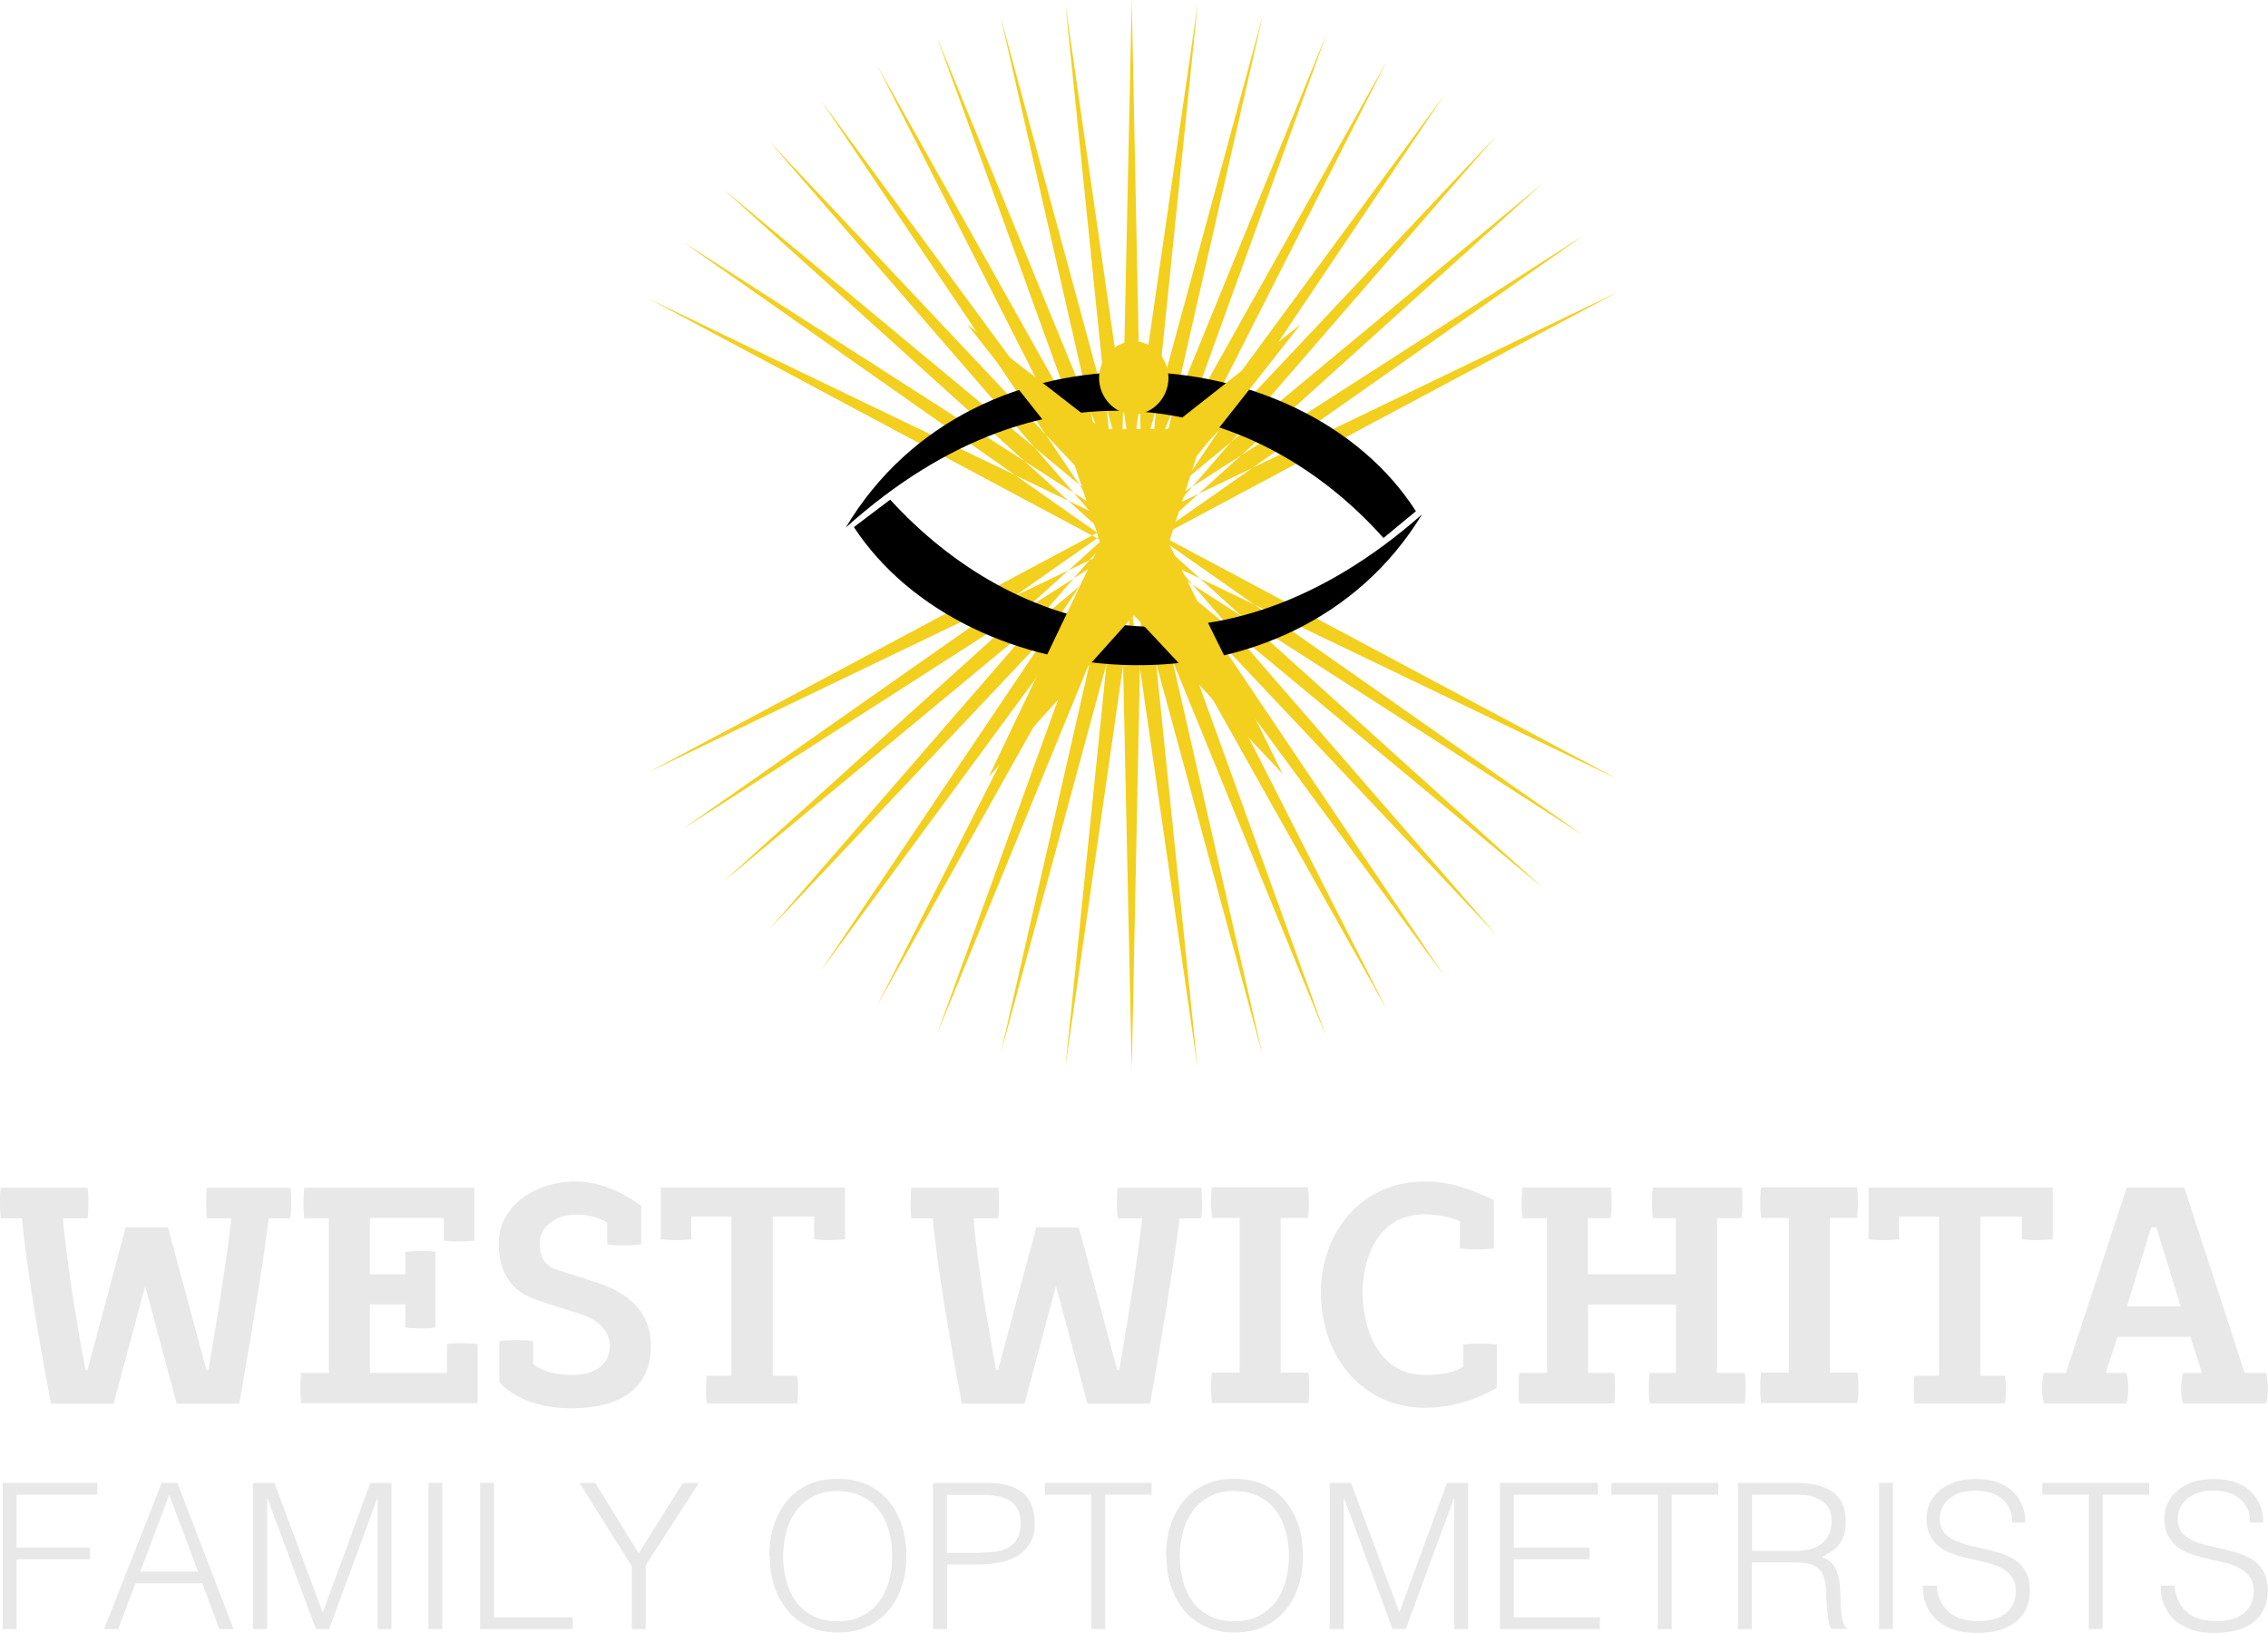<?xml version="1.0" encoding="UTF-8"?>
<svg id="Layer_1" data-name="Layer 1" xmlns="http://www.w3.org/2000/svg" viewBox="0 0 100 72">
  <defs>
    <style>
      .cls-1 {
        fill: #f3cf1e;
      }

      .cls-1, .cls-2 {
        fill-rule: evenodd;
      }

      .cls-3 {
        fill: #e8e8e8;
      }
    </style>
  </defs>
  <g>
    <path class="cls-1" d="M49.42,22.59h.94l-.46-22.59-.48,22.59h0ZM49.58,22.51L52.81.16l-2.3,22.47-.92-.12h0ZM49.76,22.47L55.68.67l-5.02,22.02-.89-.22h0ZM49.93,22.44L58.48,1.52l-7.68,21.24-.88-.33h0ZM50.09,22.42L61.14,2.71l-10.22,20.16-.83-.44h0ZM50.27,22.44l13.39-18.22-12.61,18.77-.77-.55h0ZM50.45,22.48l.7.62,14.81-17.1-15.51,16.47h0ZM50.61,22.53l.61.71,16.8-15.16-17.41,14.45h0ZM50.76,22.62l.53.77,18.53-13.01-19.06,12.24h0ZM50.91,22.71l.43.84,19.98-10.67-20.42,9.83h0ZM49.27,22.66L46.98.21l3.21,22.35-.92.1h0ZM49.14,22.78L44.12.75l5.91,21.79-.89.24h0ZM49.01,22.9L41.32,1.66l8.57,20.9-.89.34h0ZM48.9,23.03L38.68,2.89l11.05,19.7-.83.44h0ZM48.81,23.18l-12.61-18.75,13.39,18.22-.77.53h0ZM48.74,23.34l-14.81-17.1,15.51,16.46-.7.64h0ZM48.68,23.5l.62-.71-17.41-14.45,16.79,15.16h0ZM48.65,23.68l.52-.78-19.05-12.23,18.53,13.01h0ZM48.63,23.86l.43-.84-20.42-9.83,19.98,10.67h0ZM49.42,24.64h.94l-.46,22.56-.48-22.56h0ZM49.58,24.72l3.22,22.34-2.3-22.45-.92.12h0ZM49.76,24.76l5.91,21.77-5.02-21.99-.89.22h0ZM49.93,24.79l8.54,20.9-7.67-21.24-.88.34h0ZM50.09,24.81l11.05,19.69-10.22-20.13-.83.44h0ZM50.27,24.79l13.39,18.21-12.61-18.75-.77.55h0ZM50.45,24.75l.7-.62,14.81,17.07-15.51-16.44h0ZM50.61,24.69l.61-.71,16.8,15.16-17.41-14.45h0ZM50.76,24.61l.53-.77,18.53,13-19.06-12.23h0ZM50.91,24.53l.43-.84,19.98,10.66-20.42-9.81h0ZM49.27,24.56l-2.29,22.45,3.21-22.34-.92-.12h0ZM49.14,24.45l-5.02,22.01,5.91-21.77-.89-.24h0ZM49.01,24.33l-7.68,21.23,8.57-20.88-.89-.34h0ZM48.9,24.2l-10.22,20.13,11.05-19.69-.83-.44h0ZM48.81,24.05l-12.61,18.74,13.39-18.21-.77-.53h0ZM48.74,23.89l-14.81,17.07,15.51-16.44-.7-.62h0ZM48.68,23.73l.62.71-17.41,14.43,16.79-15.14h0ZM48.65,23.55l.52.78-19.05,12.21,18.53-13h0ZM48.63,23.37l.43.84-20.42,9.81,19.98-10.66Z"/>
    <path class="cls-2" d="M37.27,23.28c8.96-8.07,18.22-5.73,23.73.44l1.43-1.18c-4.99-7.79-19.45-8.84-25.15.74h0ZM62.7,22.68c-5.71,9.37-20.06,8.17-25.05.56l1.6-1.21c5.5,6.02,14.49,8.54,23.45.65Z"/>
    <path class="cls-1" d="M43.6,34.24l4.92-10.29-1.26-3.82-4.62-5.83,5.96,4.62h2.88l5.87-4.62-4.59,5.82-1.23,3.83,5.02,10.17-6.55-6.99-6.39,7.1h0ZM49.99,15.05c-.83,0-1.53.73-1.53,1.61s.7,1.61,1.53,1.61,1.53-.73,1.53-1.61-.7-1.61-1.53-1.61Z"/>
  </g>
  <g>
    <g>
      <path class="cls-3" d="M5.53,54.12h1.88l1.69,6.28h.09s.74-4.23,1.01-6.68h-1.08s-.03-.24-.03-.7.03-.65.03-.65h3.68s.04.2.04.65c0,.51-.04.7-.04.7h-.95c-.34,2.76-1.3,8.17-1.3,8.17h-2.76l-1.39-5.19-1.39,5.19h-2.76s-1.03-5.3-1.28-8.17H.03s-.03-.24-.03-.7.03-.65.03-.65h3.83s.04.2.04.65c0,.51-.04.7-.04.7h-1.08c.19,2.51.99,6.68.99,6.68h.09l1.68-6.28Z"/>
      <path class="cls-3" d="M20.92,52.36v2.34s-.3.04-.66.04c-.42,0-.69-.04-.69-.04v-1h-3.26v2.48h1.56v-.98s.24-.04.68-.04c.5,0,.65.04.65.04v3.33s-.11.04-.65.04c-.46,0-.68-.04-.68-.04v-1.02h-1.56v3.02h3.4v-1.27s.27-.04.69-.04c.37,0,.66.04.66.04v2.61h-7.78s-.04-.24-.04-.67c0-.46.04-.67.04-.67h1.22v-6.82h-1.08s-.04-.2-.04-.67c0-.39.04-.67.04-.67h7.51Z"/>
      <path class="cls-3" d="M28.26,54.87s-.2.04-.72.04c-.55,0-.77-.04-.77-.04v-.96s-.47-.36-1.38-.36-1.6.58-1.6,1.27c0,.47.15.97.76,1.16l1.77.57c.95.31,2.38,1,2.38,2.79s-1.23,2.75-3.52,2.75-3.16-1.15-3.16-1.15v-1.81s.27-.04.72-.04c.5,0,.77.04.77.04v1.01s.5.48,1.68.48c1.27,0,1.7-.63,1.7-1.29s-.58-1.16-1.2-1.36l-1.93-.62c-1.34-.43-1.77-1.37-1.77-2.55,0-1.59,1.56-2.71,3.41-2.71,1.53,0,2.87,1.08,2.87,1.08v1.7Z"/>
      <path class="cls-3" d="M30.49,54.64s-.45.04-.65.04c-.22,0-.7-.04-.7-.04v-2.28h8.12v2.28s-.47.04-.68.04c-.22,0-.68-.04-.68-.04v-1h-1.83v7.02h1.08s.04.15.04.61-.04.61-.04.61h-3.98s-.04-.11-.04-.61.04-.61.04-.61h1.08v-7.02h-1.77v1Z"/>
      <path class="cls-3" d="M45.69,54.12h1.88l1.69,6.28h.09s.74-4.23,1.01-6.68h-1.08s-.03-.24-.03-.7.03-.65.03-.65h3.68s.04.2.04.65c0,.51-.04.7-.04.7h-.95c-.34,2.76-1.3,8.17-1.3,8.17h-2.76l-1.39-5.19-1.39,5.19h-2.76s-1.03-5.3-1.28-8.17h-.95s-.03-.24-.03-.7.03-.65.03-.65h3.83s.04.2.04.65c0,.51-.04.7-.04.7h-1.08c.19,2.51.99,6.68.99,6.68h.09l1.68-6.28Z"/>
      <path class="cls-3" d="M57.67,52.36s.04.19.04.63c0,.51-.04.71-.04.71h-1.2v6.82h1.22s.04.22.04.67-.04.67-.04.67h-4.25s-.04-.18-.04-.67.04-.67.04-.67h1.22v-6.82h-1.22s-.04-.24-.04-.7.04-.65.04-.65h4.23Z"/>
      <path class="cls-3" d="M62.84,60.62c1.34,0,1.68-.38,1.68-.38v-.96s.45-.04.74-.04c.27,0,.74.04.74.04v1.9s-1.33.89-3.17.89c-2.79,0-4.59-2.29-4.59-5.09,0-2.57,1.72-4.89,4.59-4.89,1.1,0,1.97.32,3.03.82v2.14s-.45.04-.72.04c-.3,0-.77-.04-.77-.04v-1.21s-.65-.3-1.54-.3c-2.26,0-2.75,2.22-2.75,3.44,0,1.4.57,3.64,2.75,3.64Z"/>
      <path class="cls-3" d="M71.02,52.36s.04.23.04.65c0,.46-.04.7-.04.7h-1.01v2.47h3.88v-2.47h-1.01s-.04-.24-.04-.7.04-.65.04-.65h3.91s.04.2.04.65c0,.51-.04.7-.04.7h-1.08v6.82h1.22s.04.2.04.66-.04.69-.04.69h-4.19s-.04-.19-.04-.69.04-.66.04-.66h1.16v-3.01h-3.88v3.01h1.15s.04.23.04.66c0,.47-.04.69-.04.69h-4.18s-.04-.16-.04-.69c0-.46.04-.66.04-.66h1.22v-6.82h-1.08s-.04-.22-.04-.7c0-.44.04-.65.04-.65h3.91Z"/>
      <path class="cls-3" d="M81.88,52.36s.04.19.04.63c0,.51-.04.71-.04.71h-1.2v6.82h1.22s.04.22.04.67-.04.67-.04.67h-4.25s-.04-.18-.04-.67.04-.67.04-.67h1.22v-6.82h-1.22s-.04-.24-.04-.7.04-.65.04-.65h4.23Z"/>
      <path class="cls-3" d="M83.74,54.64s-.45.04-.65.04c-.22,0-.7-.04-.7-.04v-2.28h8.12v2.28s-.47.04-.68.04c-.22,0-.68-.04-.68-.04v-1h-1.83v7.02h1.08s.04.15.04.61-.04.61-.04.61h-3.98s-.04-.11-.04-.61.04-.61.04-.61h1.08v-7.02h-1.77v1Z"/>
      <path class="cls-3" d="M99.91,60.53s.09.26.09.69c0,.48-.09.66-.09.66h-3.65s-.09-.22-.09-.66.09-.69.09-.69h.83l-.51-1.59h-3.21l-.53,1.59h.91s.09.24.09.69c0,.5-.09.66-.09.66h-3.62s-.09-.18-.09-.66c0-.46.09-.69.09-.69h.96l2.68-8.17h2.54l2.66,8.17h.95ZM95.08,54.12h-.23l-1.07,3.48h2.37l-1.07-3.48Z"/>
    </g>
    <g>
      <path class="cls-3" d="M.12,71.83v-6.45h4.17v.52H.73v2.33h3.24v.52H.73v3.08H.12Z"/>
      <path class="cls-3" d="M4.59,71.83l2.54-6.45h.69l2.48,6.45h-.63l-.75-2.02h-2.95l-.76,2.02h-.63ZM6.19,69.29h2.54l-1.27-3.39-1.27,3.39Z"/>
      <path class="cls-3" d="M11.16,71.83v-6.45h.94l2.12,5.69h.02l2.09-5.69h.93v6.45h-.61v-5.75h-.02l-2.12,5.75h-.58l-2.13-5.75h-.02v5.75h-.61Z"/>
      <path class="cls-3" d="M18.89,71.83v-6.45h.61v6.45h-.61Z"/>
      <path class="cls-3" d="M21.17,71.83v-6.45h.61v5.93h3.47v.52h-4.08Z"/>
      <path class="cls-3" d="M28.16,68.49l1.95-3.11h.71l-2.35,3.64v2.81h-.61v-2.77l-2.31-3.68h.7l1.91,3.11Z"/>
      <path class="cls-3" d="M33.92,68.61c0-.47.06-.91.19-1.33.13-.41.32-.77.57-1.08.25-.31.56-.55.94-.73.37-.18.8-.27,1.29-.27s.95.09,1.33.26c.38.18.7.42.95.73s.45.67.58,1.08c.13.42.19.86.19,1.33s-.06.9-.19,1.31c-.13.41-.32.77-.57,1.07-.25.31-.57.55-.94.73-.38.18-.82.27-1.31.27s-.94-.09-1.31-.27c-.38-.18-.69-.42-.94-.73-.25-.31-.44-.67-.57-1.07-.13-.41-.19-.85-.19-1.31ZM36.94,71.48c.42,0,.78-.08,1.08-.24.3-.16.55-.37.75-.63.19-.26.34-.57.43-.91.09-.35.14-.71.14-1.08,0-.45-.06-.85-.17-1.2-.11-.36-.27-.66-.48-.91-.21-.25-.46-.44-.76-.57-.3-.13-.64-.2-1.01-.2-.41,0-.77.08-1.07.24-.3.16-.55.37-.75.64-.19.27-.34.57-.43.92s-.14.71-.14,1.08.05.75.14,1.09.24.65.43.91c.19.26.44.47.75.63s.67.23,1.09.23Z"/>
      <path class="cls-3" d="M41.14,71.83v-6.45h2.37c.42,0,.77.05,1.04.14.27.1.49.23.65.39.16.17.27.36.33.58.06.22.09.45.09.69,0,.36-.07.65-.22.89-.15.23-.34.42-.57.55-.23.13-.5.23-.8.28-.3.05-.6.08-.89.08h-1.38v2.85h-.61ZM43.15,68.46c.29,0,.55-.02.77-.05.23-.04.42-.1.58-.2.16-.1.28-.23.37-.4.09-.17.13-.39.13-.67,0-.41-.13-.71-.4-.92-.27-.21-.69-.31-1.27-.31h-1.58v2.56h1.4Z"/>
      <path class="cls-3" d="M46.07,65.38h4.71v.52h-2.05v5.93h-.61v-5.93h-2.05v-.52Z"/>
      <path class="cls-3" d="M51.41,68.61c0-.47.06-.91.19-1.33.13-.41.32-.77.57-1.08.25-.31.56-.55.94-.73.37-.18.8-.27,1.29-.27s.95.09,1.33.26c.38.18.7.42.95.73s.45.67.58,1.08c.13.42.19.86.19,1.33s-.06.9-.19,1.31c-.13.41-.32.77-.57,1.07-.25.31-.57.55-.94.73-.38.18-.82.27-1.31.27s-.94-.09-1.31-.27c-.38-.18-.69-.42-.94-.73-.25-.31-.44-.67-.57-1.07-.13-.41-.19-.85-.19-1.31ZM54.43,71.48c.42,0,.78-.08,1.08-.24.3-.16.55-.37.75-.63.19-.26.34-.57.43-.91.09-.35.14-.71.14-1.08,0-.45-.06-.85-.17-1.2-.11-.36-.27-.66-.48-.91-.21-.25-.46-.44-.76-.57-.3-.13-.64-.2-1.01-.2-.41,0-.77.08-1.07.24-.3.16-.55.37-.75.64-.19.27-.34.57-.43.92s-.14.71-.14,1.08.05.75.14,1.09.24.65.43.91c.19.26.44.47.75.63s.67.23,1.09.23Z"/>
      <path class="cls-3" d="M58.63,71.83v-6.45h.94l2.12,5.69h.02l2.09-5.69h.93v6.45h-.61v-5.75h-.02l-2.12,5.75h-.58l-2.13-5.75h-.02v5.75h-.61Z"/>
      <path class="cls-3" d="M66.14,71.83v-6.45h4.31v.52h-3.7v2.33h3.34v.52h-3.34v2.56h3.79v.52h-4.4Z"/>
      <path class="cls-3" d="M71.05,65.38h4.71v.52h-2.05v5.93h-.61v-5.93h-2.05v-.52Z"/>
      <path class="cls-3" d="M77.24,68.9v2.93h-.61v-6.45h2.54c.71,0,1.26.13,1.64.4.38.27.57.7.57,1.29,0,.41-.08.73-.25.97-.17.24-.43.44-.8.61.19.07.34.16.45.29.11.13.19.27.24.43.05.16.09.33.1.51s.03.35.03.52c0,.24.02.45.03.61.01.16.03.29.05.39.02.1.05.18.08.24.03.06.07.1.11.13v.05h-.67c-.07-.1-.11-.25-.14-.44-.03-.19-.05-.39-.06-.6-.02-.21-.03-.41-.04-.61,0-.2-.03-.36-.05-.48-.04-.17-.09-.31-.18-.42-.08-.1-.18-.18-.29-.24-.11-.05-.24-.09-.38-.11-.14-.02-.29-.03-.44-.03h-1.92ZM79.15,68.38c.23,0,.44-.02.63-.07.19-.05.36-.12.51-.23.14-.1.26-.24.34-.4s.13-.36.13-.58c0-.24-.04-.44-.13-.59-.09-.16-.2-.28-.35-.37-.15-.09-.31-.15-.5-.19-.19-.04-.39-.05-.59-.05h-1.94v2.48h1.91Z"/>
      <path class="cls-3" d="M82.85,71.83v-6.45h.61v6.45h-.61Z"/>
      <path class="cls-3" d="M85.39,69.9c.02.29.09.53.19.73.1.2.24.36.4.49.16.13.36.22.57.27.22.06.45.09.69.09.29,0,.54-.04.75-.11.21-.07.38-.17.51-.29.13-.12.23-.26.29-.43.06-.16.09-.33.09-.51,0-.25-.06-.45-.17-.61-.11-.16-.26-.28-.44-.38-.18-.1-.39-.18-.63-.24-.24-.06-.48-.12-.73-.17-.25-.06-.49-.12-.73-.2-.24-.08-.45-.18-.63-.31-.18-.13-.33-.3-.44-.51-.11-.21-.17-.47-.17-.78,0-.22.05-.44.14-.64.09-.21.23-.39.41-.56.18-.16.41-.29.69-.39s.59-.14.95-.14.68.05.96.15c.27.1.5.24.68.42.18.18.31.38.4.61s.13.48.13.74h-.58c0-.24-.04-.46-.13-.64s-.21-.33-.36-.44c-.15-.11-.32-.2-.51-.25-.19-.05-.39-.08-.59-.08-.31,0-.57.04-.79.13-.21.09-.38.2-.51.34-.13.14-.21.29-.26.46-.05.17-.06.33-.03.5.04.21.12.38.25.5s.29.23.49.31c.19.08.4.15.63.2.23.05.47.1.71.16.24.06.47.12.7.2.22.08.42.18.6.31.17.13.31.3.42.51s.16.46.16.78c0,.6-.21,1.06-.62,1.39-.41.33-1,.49-1.74.49-.34,0-.65-.04-.94-.13-.29-.09-.54-.22-.75-.39-.21-.18-.37-.39-.49-.65s-.18-.57-.18-.92h.59Z"/>
      <path class="cls-3" d="M90.05,65.38h4.71v.52h-2.05v5.93h-.61v-5.93h-2.05v-.52Z"/>
      <path class="cls-3" d="M95.88,69.9c.02.29.09.53.19.73.1.2.24.36.4.49.16.13.36.22.57.27.22.06.45.09.69.09.29,0,.54-.04.75-.11.21-.07.38-.17.51-.29.13-.12.23-.26.29-.43.06-.16.09-.33.09-.51,0-.25-.06-.45-.17-.61-.11-.16-.26-.28-.44-.38-.18-.1-.39-.18-.63-.24-.24-.06-.48-.12-.73-.17-.25-.06-.49-.12-.73-.2-.24-.08-.45-.18-.63-.31-.18-.13-.33-.3-.44-.51-.11-.21-.17-.47-.17-.78,0-.22.05-.44.14-.64.09-.21.23-.39.41-.56.18-.16.41-.29.69-.39s.59-.14.95-.14.68.05.96.15c.27.1.5.24.68.42.18.18.31.38.4.61s.13.48.13.74h-.58c0-.24-.04-.46-.13-.64s-.21-.33-.36-.44c-.15-.11-.32-.2-.51-.25-.19-.05-.39-.08-.59-.08-.31,0-.57.04-.79.13-.21.09-.38.2-.51.34-.13.14-.21.29-.26.46-.05.17-.06.33-.03.5.04.21.12.38.25.5s.29.23.49.31c.19.08.4.15.63.2.23.05.47.1.71.16.24.06.47.12.7.2.22.08.42.18.6.31.17.13.31.3.42.51s.16.46.16.78c0,.6-.21,1.06-.62,1.39-.41.33-1,.49-1.74.49-.34,0-.65-.04-.94-.13-.29-.09-.54-.22-.75-.39-.21-.18-.37-.39-.49-.65s-.18-.57-.18-.92h.59Z"/>
    </g>
  </g>
</svg>